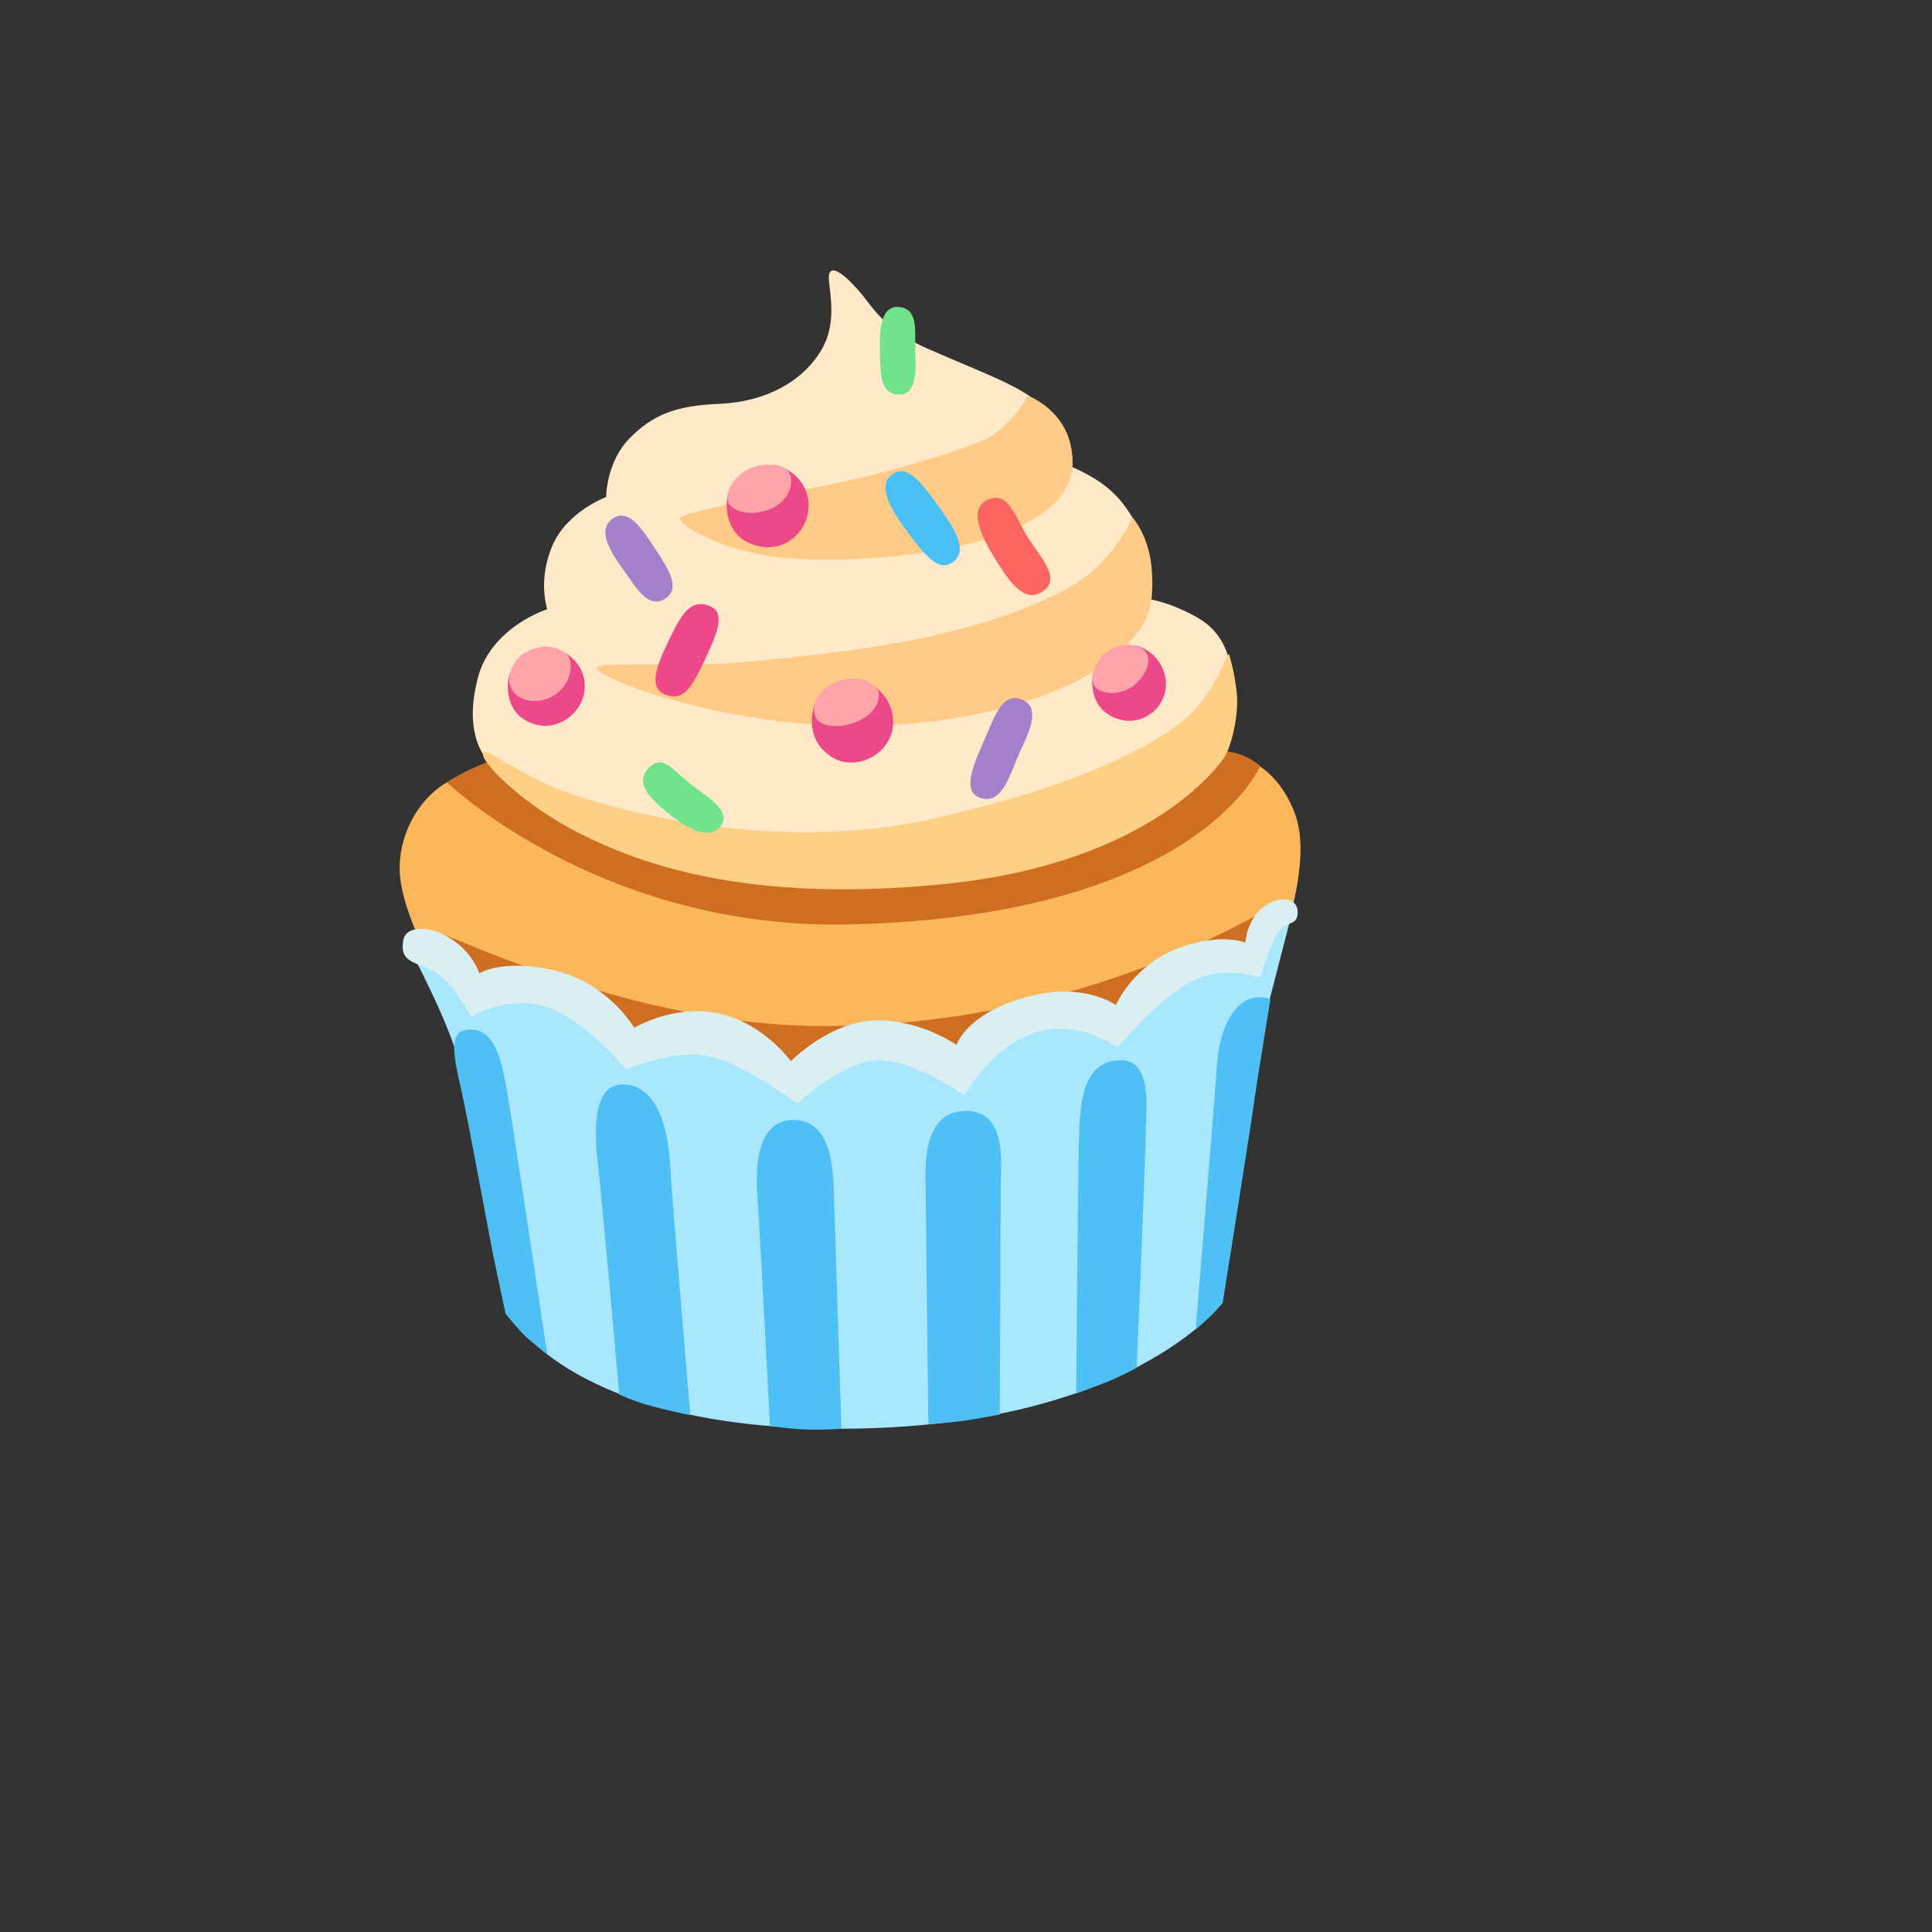 <svg xmlns="http://www.w3.org/2000/svg" version="1.1" xmlns:xlink="http://www.w3.org/1999/xlink" width="100%" height="100%" id="svgWorkerArea" viewBox="-25 -25 625 625" xmlns:idraw="https://idraw.muisca.co" style="background: white;"><rect x="-25" y="-25" width="625" height="625" fill="#333333" stroke="none"/><defs id="defsdoc"><pattern id="patternBool" x="0" y="0" width="10" height="10" patternUnits="userSpaceOnUse" patternTransform="rotate(35)"><circle cx="5" cy="5" r="4" style="stroke: none;fill: #ff000070;"></circle></pattern></defs><g id="fileImp-649767910" class="cosito"><path id="pathImp-927349183" fill="#fbb75a" class="grouped" d="M126.858 308.057C126.858 308.057 104.732 275.257 104.295 256.501 104.045 246.14 109.288 234.25 119.524 228.102 129.761 221.954 143.835 217.866 143.835 217.866 143.835 217.866 368.783 218.459 368.783 218.459 368.783 218.459 386.228 217.523 393.967 238.37 400.709 256.533 385.76 290.518 385.76 290.518 385.76 290.518 270.665 332.649 239.613 330.308 208.561 327.968 126.858 308.057 126.858 308.057 126.858 308.057 126.858 308.057 126.858 308.057"></path><path id="pathImp-467827026" fill="#cf6e21" class="grouped" d="M193.643 229.257C193.643 229.257 137.406 219.582 137.406 219.582 137.406 219.582 128.325 223.109 125.111 224.857 121.896 226.604 119.555 228.071 119.555 228.071 119.555 228.071 169.363 275.944 249.88 274.04 362.354 271.419 382.701 222.797 382.701 222.797 382.701 222.797 378.894 219.364 373.464 218.334 364.757 216.68 352.086 217.835 352.086 217.835 352.086 217.835 193.643 229.257 193.643 229.257 193.643 229.257 193.643 229.257 193.643 229.257"></path><path id="pathImp-525520814" fill="#cf6e21" class="grouped" d="M112.783 285.494C112.783 285.494 111.379 276.194 111.379 276.194 111.379 276.194 113.626 275.195 122.645 278.971 146.113 288.771 193.144 306.934 241.423 306.934 303.995 306.934 352.055 286.648 376.085 273.947 387.07 268.142 391.471 266.956 391.471 266.956 391.471 266.956 385.76 295.449 385.76 295.449 385.76 295.449 244.294 342.011 244.294 342.011 244.294 342.011 122.739 305.997 122.739 305.997 122.739 305.997 112.783 285.494 112.783 285.494 112.783 285.494 112.783 285.494 112.783 285.494"></path><path id="pathImp-510459596" fill="#a9e7ff" class="grouped" d="M153.198 296.042C153.198 296.042 124.486 292.827 124.486 292.828 124.486 292.827 107.634 282.123 107.634 282.123 107.634 282.123 121.428 307.839 123.769 320.135 126.109 332.43 140.559 401.182 140.559 401.182 140.559 401.182 160.313 437.414 247.165 437.196 340.446 436.977 370.468 396.469 370.468 396.469 370.468 396.469 379.425 320.54 379.425 320.54 379.425 320.54 385.697 298.476 385.697 298.476 385.697 298.476 392.438 272.293 392.438 272.293 392.438 272.293 360.232 289.582 360.232 289.582 360.232 289.582 337.387 305.092 337.387 305.092 337.387 305.092 310.736 305.092 310.736 305.092 310.736 305.092 283.491 316.514 283.491 316.514 283.491 316.514 253.032 313.893 253.032 313.893 253.032 313.893 231.062 323.848 231.062 323.848 231.062 323.848 201.196 310.959 201.196 310.959 201.196 310.959 176.885 313.893 176.885 313.893 176.885 313.893 153.198 296.042 153.198 296.042 153.198 296.042 153.198 296.042 153.198 296.042"></path><path id="pathImp-210089349" fill="#4ec0f5" class="grouped" d="M178.102 325.908C166.96 324.285 166.96 339.39 168.427 351.686 169.894 363.982 175.324 426.117 175.324 426.117 175.324 426.117 179.631 428.239 186.091 429.956 191.303 431.36 198.325 432.827 198.325 432.827 198.325 432.827 192.177 360.174 191.896 353.465 191.615 346.755 190.117 327.656 178.102 325.908 178.102 325.908 178.102 325.908 178.102 325.908"></path><path id="pathImp-90787604" fill="#4ec0f5" class="grouped" d="M232.279 337.33C223.509 336.925 218.797 344.664 219.983 361.641 221.169 378.618 224.071 436.322 224.071 436.322 224.071 436.322 229.314 437.133 235.15 437.414 241.017 437.695 247.196 437.196 247.196 437.196 247.196 437.196 244.856 363.982 244.856 363.982 244.575 355.212 244.887 337.923 232.279 337.33 232.279 337.33 232.279 337.33 232.279 337.33"></path><path id="pathImp-300213269" fill="#4ec0f5" class="grouped" d="M126.858 308.057C120.398 308.276 121.303 314.86 123.925 326.283 126.546 337.705 133.287 374.842 134.473 380.678 135.659 386.545 138.561 399.996 138.561 399.996 138.561 399.996 142.93 405.457 145.115 407.423 147.705 409.764 152.043 413.135 152.043 413.135 152.043 413.135 140.028 332.649 138.561 325.315 137.094 318.012 135.035 307.745 126.858 308.057 126.858 308.057 126.858 308.057 126.858 308.057"></path><path id="pathImp-61687871" fill="#4ec0f5" class="grouped" d="M287.049 334.397C272.662 334.709 274.441 354.9 274.441 359.301 274.441 363.701 275.315 435.76 275.315 435.76 275.315 435.76 282.929 435.167 287.018 434.574 291.106 433.981 298.409 432.608 298.409 432.608 298.409 432.608 298.752 363.982 298.752 357.553 298.783 351.093 300.843 334.116 287.049 334.397 287.049 334.397 287.049 334.397 287.049 334.397"></path><path id="pathImp-729173901" fill="#4ec0f5" class="grouped" d="M336.576 318.012C324.935 318.918 324.28 332.056 323.968 346.131 323.687 360.174 323.156 425.805 323.156 425.805 323.156 425.805 329.96 423.339 333.923 421.717 338.854 419.657 342.724 417.472 342.724 417.472 342.724 417.472 345.658 347.629 345.658 340.888 345.658 334.147 348.248 317.076 336.576 318.012 336.576 318.012 336.576 318.012 336.576 318.012"></path><path id="pathImp-57583896" fill="#4ec0f5" class="grouped" d="M361.823 405.02C364.351 403.148 370.53 396.501 370.53 396.501 370.53 396.501 379.331 341.45 380.486 332.93 381.672 324.441 385.978 298.258 385.978 298.258 385.978 298.258 383.045 296.791 378.957 298.258 374.868 299.724 369.5 306.341 368.627 320.103 367.753 333.897 361.823 403.834 361.823 405.02 361.823 405.02 361.823 405.02 361.823 405.02"></path><path id="pathImp-696058872" fill="#d9eff2" class="grouped" d="M362.323 291.642C350.308 296.916 336.545 313.893 336.545 313.893 336.545 313.893 324.842 305.061 311.36 308.619 295.849 312.707 287.049 329.403 287.049 329.403 287.049 329.403 270.072 317.388 258.65 317.981 247.227 318.574 232.872 332.025 232.872 332.025 232.872 332.025 214.428 318.262 203.287 316.514 192.145 314.767 177.509 320.915 177.509 320.915 177.509 320.915 163.153 303.625 150.576 300.411 137.999 297.197 127.451 303.938 127.451 303.938 127.451 303.938 121.303 292.515 115.436 289.301 109.569 286.087 104.076 286.555 105.481 279.065 106.355 274.384 113.47 275.133 117.184 276.724 127.42 281.125 130.073 289.894 130.073 289.894 130.073 289.894 137.094 285.213 153.51 288.708 171.548 292.578 180.161 307.464 180.161 307.464 180.161 307.464 190.398 301.379 202.725 302.19 220.295 303.376 230.843 318.293 230.843 318.293 230.843 318.293 243.139 305.685 257.776 305.124 272.412 304.562 284.427 313.019 284.427 313.019 284.427 313.019 287.954 301.878 309.612 296.916 326.371 293.077 335.983 300.13 335.983 300.13 335.983 300.13 341.85 286.368 357.954 281.093 370.811 276.88 377.864 279.907 377.864 279.908 377.864 279.907 378.457 269.359 387.539 266.426 391.689 265.084 395.403 266.613 394.716 271.107 394.124 274.914 390.223 272.386 387.258 278.722 385.073 283.403 382.577 291.33 382.577 291.33 382.577 291.33 372.184 287.304 362.323 291.642 362.323 291.642 362.323 291.642 362.323 291.642"></path><path id="pathImp-747796060" fill="#ffe9c8" class="grouped" d="M243.42 63.168C241.922 65.633 246.947 77.523 240.799 88.072 234.651 98.62 222.355 105.049 207.687 105.642 193.019 106.235 186.091 109.449 178.976 116.471 171.049 124.304 171.08 135.789 171.08 135.789 171.08 135.789 158.534 140.439 153.791 151.299 148.797 162.721 152.043 172.084 152.043 172.084 152.043 172.084 133.693 177.795 129.48 194.647 126.265 207.536 127.982 217.679 135.877 224.42 143.773 231.161 201.82 257.906 258.93 252.944 316.041 247.982 373.152 214.589 373.464 205.508 373.745 196.426 375.212 182.07 362.323 174.768 349.434 167.434 340.633 168.339 340.633 168.339 340.633 168.339 345.033 148.709 341.226 142.28 337.419 135.851 333.018 131.732 325.716 127.924 318.382 124.117 314.886 124.398 314.886 124.398 314.886 124.398 315.916 108.201 307.677 102.864 300.656 98.308 293.228 95.686 275.065 87.791 261.552 81.893 256.902 74.028 254.28 70.814 251.628 67.568 245.168 60.265 243.42 63.168 243.42 63.168 243.42 63.168 243.42 63.168"></path><path id="pathImp-10682828" fill="#ffcb86" class="grouped" d="M195.079 142.561C194.423 144.839 206.875 151.955 222.011 154.576 240.767 157.791 279.185 155.918 301.685 146.68 323.063 137.88 323.032 126.489 321.315 118.843 318.694 107.14 307.553 103.02 307.553 103.02 307.553 103.02 301.998 113.569 293.197 117.376 284.396 121.183 263.112 127.612 247.789 130.858 231.124 134.353 195.672 140.501 195.079 142.561 195.079 142.561 195.079 142.561 195.079 142.561"></path><path id="pathImp-926593341" fill="#ffcb86" class="grouped" d="M168.146 191.183C168.146 193.586 191.521 203.51 223.79 207.879 275.627 214.901 316.634 201.451 331.583 190.309 346.531 179.168 348.279 172.427 347.686 160.443 347.093 148.459 341.257 142.28 341.257 142.28 341.257 142.28 338.043 151.081 328.649 159.569 319.287 168.058 297.004 176.266 275.627 180.947 254.249 185.628 229.345 187.969 212.961 189.435 198.356 190.715 168.146 188.843 168.146 191.183 168.146 191.183 168.146 191.183 168.146 191.183"></path><path id="pathImp-604681904" fill="#ffcf86" class="grouped" d="M372.59 186.502C372.59 186.502 375.212 195.303 375.212 202.012 375.212 208.753 373.152 216.649 371.123 219.894 369.063 223.109 346.531 254.161 281.213 260.902 215.895 267.643 181.035 253.88 162.872 244.798 144.709 235.717 131.227 222.235 131.227 219.021 131.227 215.463 142.649 226.042 159.939 231.91 172.391 236.123 223.79 251.82 277.094 239.805 330.397 227.79 354.427 212.56 361.73 204.353 369.032 196.145 370.842 188.843 372.59 186.502 372.59 186.502 372.59 186.502 372.59 186.502"></path><path id="pathImp-516751522" fill="#a681cb" class="grouped" d="M176.198 158.664C180.723 165 184.53 172.053 190.023 168.776 195.516 165.468 191.115 158.883 186.934 152.516 182.752 146.15 178.351 139.128 173.108 142.842 167.865 146.587 172.921 154.046 176.198 158.664 176.198 158.664 176.198 158.664 176.198 158.664"></path><path id="pathImp-239384667" fill="#49c0f5" class="grouped" d="M263.424 128.58C259.742 131.295 261.177 137.162 267.7 145.931 274.066 154.514 278.56 160.225 283.179 156.917 288.172 153.328 284.396 146.712 278.467 138.566 272.537 130.421 268.355 124.96 263.424 128.58 263.424 128.58 263.424 128.58 263.424 128.58"></path><path id="pathImp-929454962" fill="#a681cb" class="grouped" d="M293.946 213.154C290.544 221.236 285.457 231.067 292.292 233.158 299.532 235.342 301.623 225.262 305.368 217.335 309.113 209.44 310.736 203.791 306.023 201.513 300.094 198.642 297.472 204.79 293.946 213.154 293.946 213.154 293.946 213.154 293.946 213.154"></path><path id="pathImp-273509930" fill="#ed4889" class="grouped" d="M191.802 181.29C187.839 189.404 184.468 197.019 189.836 199.516 195.984 202.387 198.855 197.331 203.131 188.187 206.938 180.104 209.84 173.363 204.785 171.148 198.231 168.339 195.204 174.299 191.802 181.29 191.802 181.29 191.802 181.29 191.802 181.29"></path><path id="pathImp-617248321" fill="#72e38d" class="grouped" d="M184.999 223.265C180.161 228.102 185.217 233.158 190.491 237.558 195.765 241.958 203.661 247.233 207.843 242.614 212.524 237.433 203.224 232.596 198.293 228.57 192.114 223.483 189.18 219.052 184.999 223.265 184.999 223.265 184.999 223.265 184.999 223.265"></path><path id="pathImp-185613270" fill="#72e38d" class="grouped" d="M265.827 74.309C259.243 73.654 259.461 83.984 259.679 89.913 259.898 95.843 259.679 102.427 265.609 102.646 271.757 102.864 271.32 94.75 271.102 88.353 270.883 81.986 272.194 74.933 265.827 74.309 265.827 74.309 265.827 74.309 265.827 74.309"></path><path id="pathImp-325699315" fill="#fd6660" class="grouped" d="M293.727 137.131C290.076 139.253 290.201 144.589 296.13 154.482 301.373 163.252 306.242 170.086 311.953 166.56 318.85 162.316 311.516 155.356 307.334 148.553 303.152 141.75 300.968 132.949 293.727 137.131 293.727 137.131 293.727 137.131 293.727 137.131"></path><path id="pathImp-690813040" fill="#ed4889" class="grouped" d="M218.703 151.206C229.252 154.857 237.99 145.744 236.398 136.351 234.931 127.768 226.412 125.303 225.725 125.521 225.038 125.74 211.869 133.042 210.964 133.76 210.059 134.478 207.625 147.367 218.703 151.206 218.703 151.206 218.703 151.206 218.703 151.206"></path><path id="pathImp-831651951" fill="#ed4889" class="grouped" d="M243.638 219.614C251.971 225.325 264.08 218.521 263.955 208.504 263.861 200.046 256.652 196.02 255.966 196.083 255.279 196.176 240.362 201.076 239.363 201.575 238.364 202.106 234.307 213.247 243.638 219.614 243.638 219.614 243.638 219.614 243.638 219.614"></path><path id="pathImp-344381837" fill="#ed4889" class="grouped" d="M337.98 207.911C346.188 209.752 354.271 201.919 351.712 192.931 349.558 185.347 342.193 183.506 341.601 183.756 341.007 184.005 329.741 191.37 328.992 192.057 328.243 192.744 326.09 205.258 337.98 207.911 337.98 207.911 337.98 207.911 337.98 207.911"></path><path id="pathImp-970872098" fill="#ed4889" class="grouped" d="M146.987 208.972C156.35 212.529 165.525 203.885 164.027 195.022 162.654 186.939 154.633 184.598 154.009 184.848 153.385 185.066 140.995 191.932 140.153 192.587 139.31 193.243 136.876 205.133 146.987 208.972 146.987 208.972 146.987 208.972 146.987 208.972"></path><path id="pathImp-587559606" fill="#ffa5aa" class="grouped" d="M217.486 126.582C212.524 128.986 209.684 133.729 210.464 137.131 211.213 140.408 218.266 142.405 224.508 139.534 230.968 136.6 231.967 130.359 230.094 127.55 228.596 125.272 222.011 124.398 217.486 126.582 217.486 126.582 217.486 126.582 217.486 126.582"></path><path id="pathImp-406641605" fill="#ffa5aa" class="grouped" d="M144.896 186.127C140.59 188.624 138.748 194.46 140.278 197.549 142.587 202.137 149.109 203.105 154.228 199.952 160.157 196.332 160.594 188.967 158.503 186.876 156.443 184.817 151.388 182.382 144.896 186.127 144.896 186.127 144.896 186.127 144.896 186.127"></path><path id="pathImp-178865173" fill="#ffa5aa" class="grouped" d="M245.511 195.583C240.487 197.456 237.522 202.387 238.583 206.35 239.582 209.97 245.449 210.813 251.097 208.878 259.118 206.132 260.335 199.859 258.681 197.799 257.027 195.739 252.533 192.931 245.511 195.583 245.511 195.583 245.511 195.583 245.511 195.583"></path><path id="pathImp-750038328" fill="#ffa5aa" class="grouped" d="M342.162 196.457C337.45 200.483 330.053 199.734 328.836 196.457 327.588 193.087 329.866 188.187 333.237 185.722 336.607 183.256 342.1 182.695 344.94 185.191 348.279 188.094 345.658 193.461 342.162 196.457 342.162 196.457 342.162 196.457 342.162 196.457"></path></g></svg>